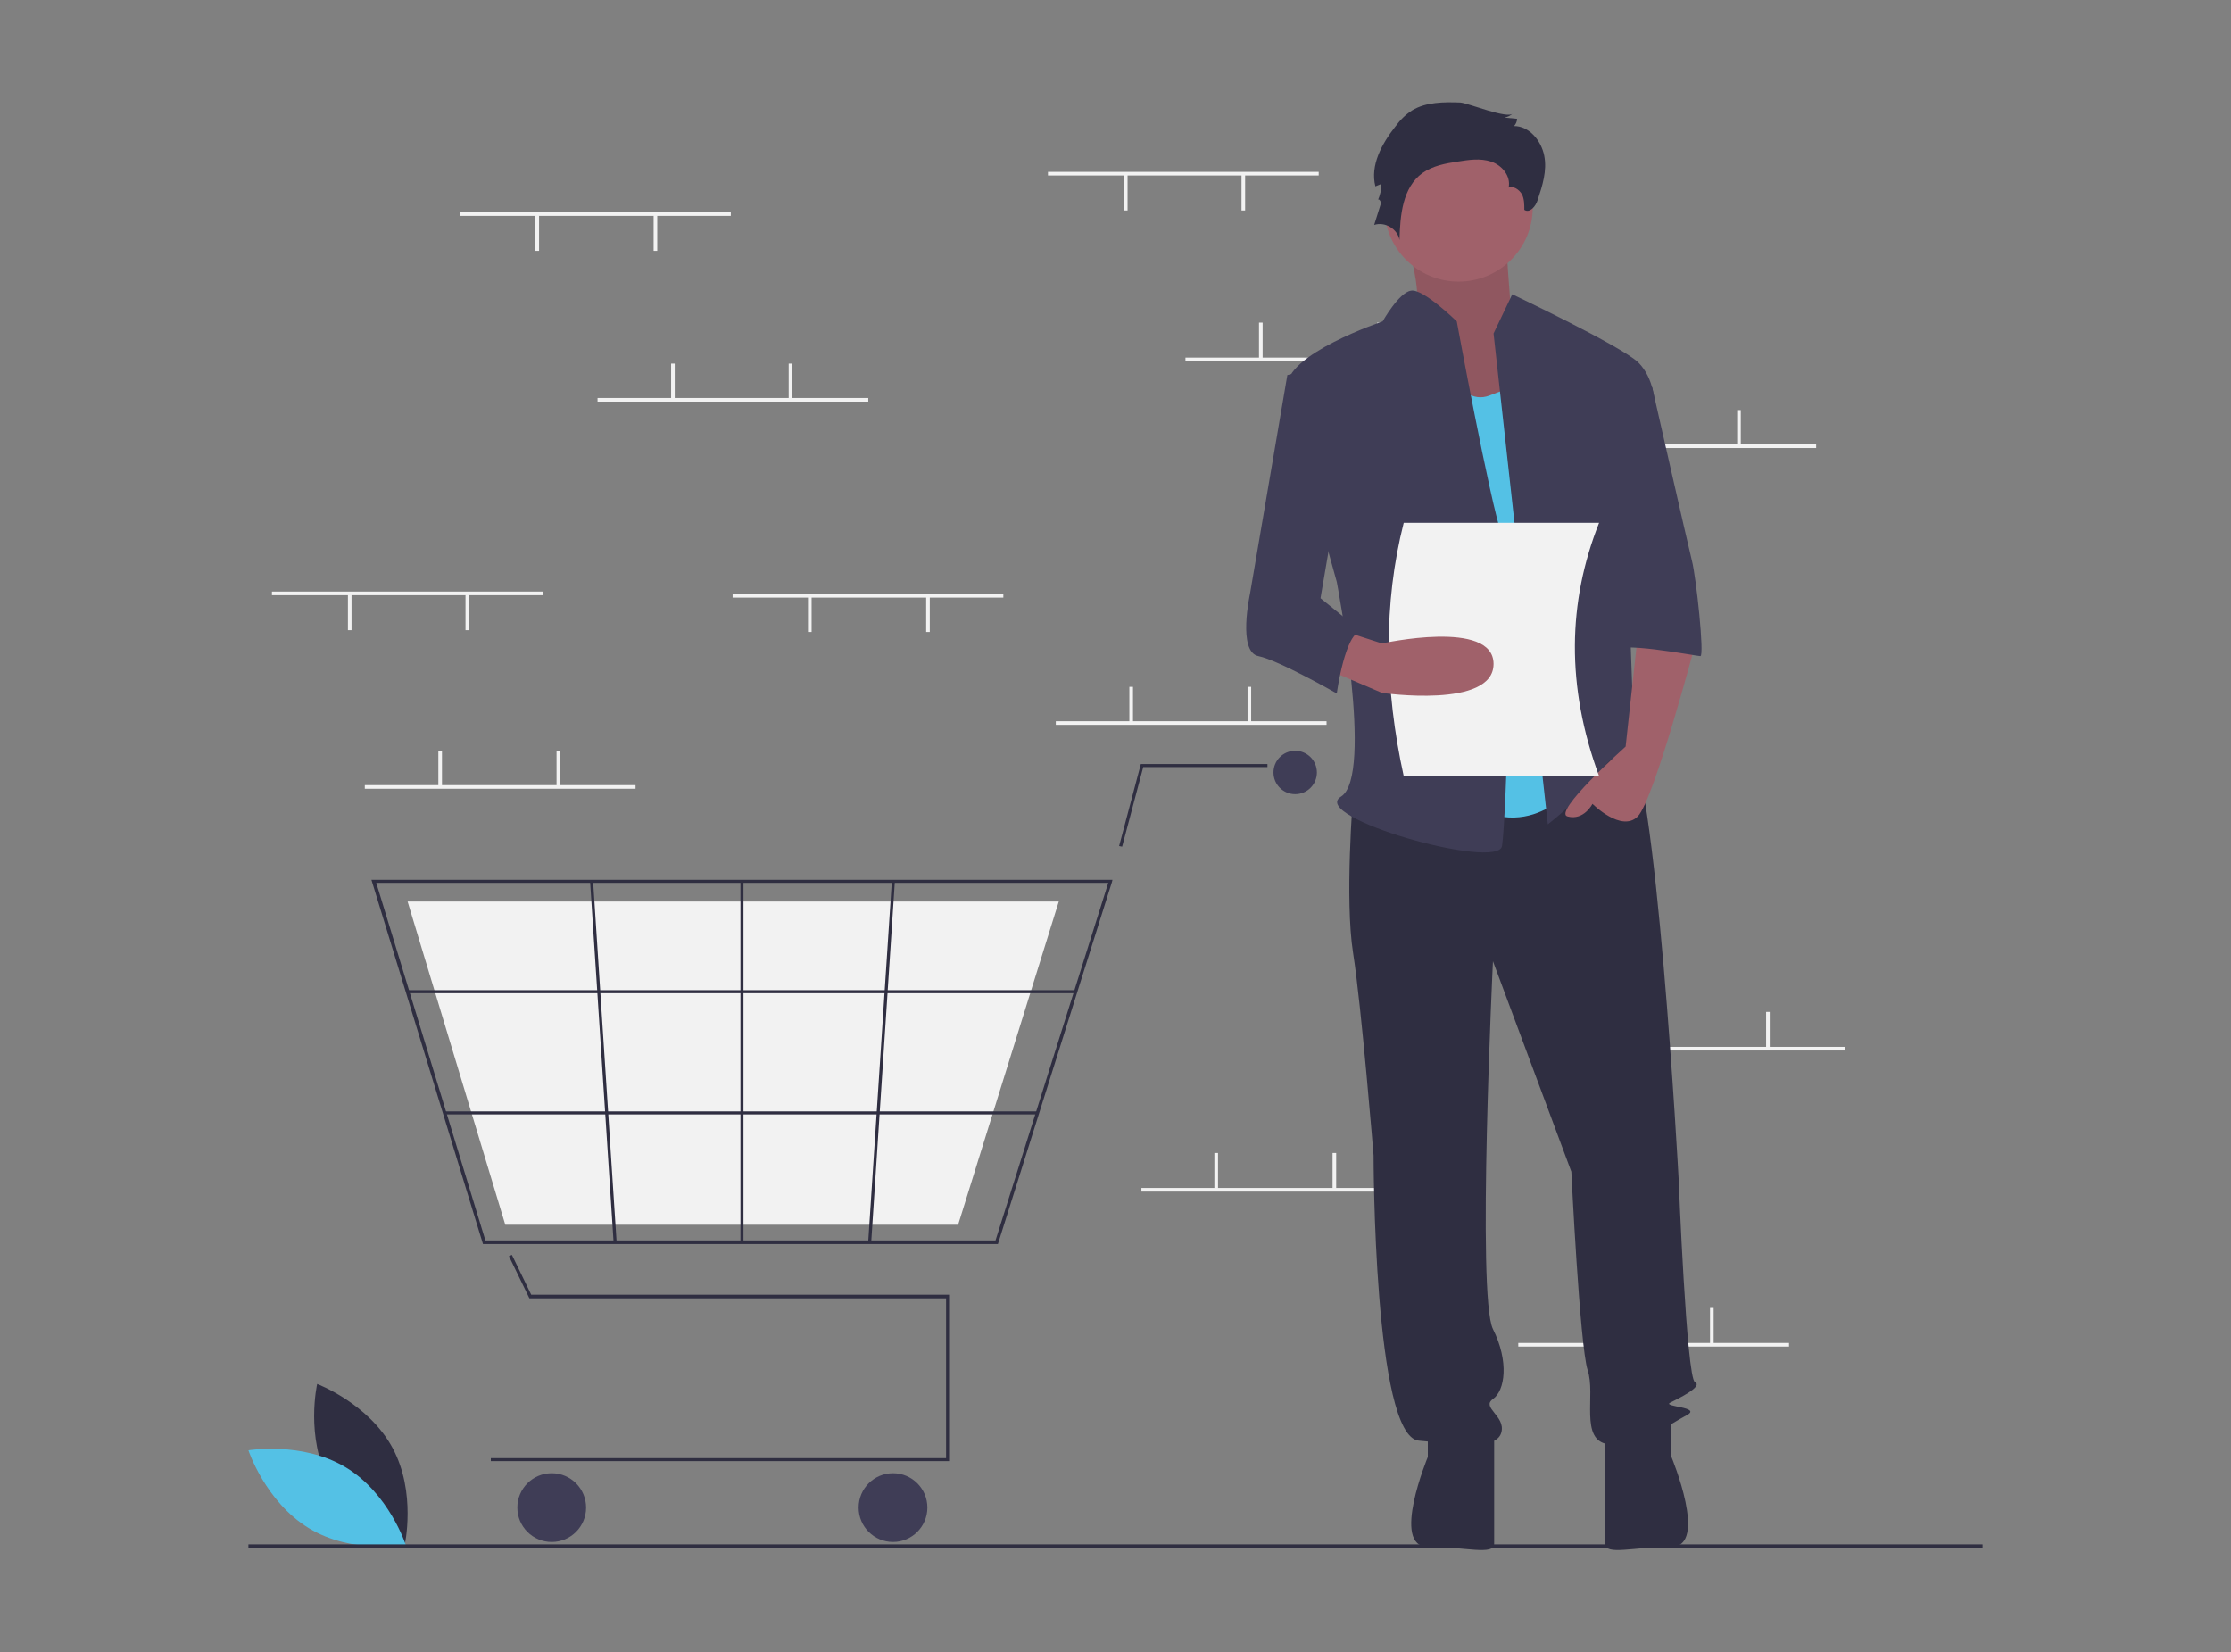 <?xml version="1.0" encoding="utf-8"?>
<!-- Generator: Adobe Illustrator 23.1.0, SVG Export Plug-In . SVG Version: 6.00 Build 0)  -->
<svg version="1.1" id="Livello_1" xmlns="http://www.w3.org/2000/svg" xmlns:xlink="http://www.w3.org/1999/xlink" x="0px" y="0px"
	 viewBox="0 0 370 274" style="enable-background:new 0 0 370 274;" xml:space="preserve">
<rect x="0" y="0" width="370" height="274" fill="#808080" stroke="none"/>
<style type="text/css">
	.st0{fill:#2F2E41;}
	.st1{fill:#54C1E5;}
	.st2{fill:#F2F2F2;}
	.st3{fill:#3F3D56;}
	.st4{fill:#A0616A;}
	.st5{opacity:0.1;enable-background:new    ;}
</style>
<g>
	<path class="st0" d="M54.6,245.7c4,7.4,12.5,10.6,12.5,10.6s2-8.8-2-16.2c-4-7.4-12.5-10.6-12.5-10.6S50.6,238.3,54.6,245.7z"/>
	<path class="st1" d="M57.3,243.3c7.2,4.3,10,12.9,10,12.9s-8.9,1.6-16.1-2.8s-10-12.9-10-12.9S50.1,239,57.3,243.3z"/>
	<rect x="173.8" y="28.5" class="st2" width="44.9" height="0.6"/>
	<rect x="205.9" y="29" class="st2" width="0.6" height="5.9"/>
	<rect x="186.4" y="29" class="st2" width="0.6" height="5.9"/>
	<rect x="196.6" y="59.3" class="st2" width="44.9" height="0.6"/>
	<rect x="208.8" y="53.5" class="st2" width="0.6" height="5.9"/>
	<rect x="228.4" y="53.5" class="st2" width="0.6" height="5.9"/>
	<rect x="256.3" y="73.7" class="st2" width="44.9" height="0.6"/>
	<rect x="268.5" y="68" class="st2" width="0.6" height="5.9"/>
	<rect x="288.1" y="68" class="st2" width="0.6" height="5.9"/>
	<rect x="251.8" y="222.7" class="st2" width="44.9" height="0.6"/>
	<rect x="264" y="216.9" class="st2" width="0.6" height="5.9"/>
	<rect x="283.6" y="216.9" class="st2" width="0.6" height="5.9"/>
	<rect x="175.1" y="119.6" class="st2" width="44.9" height="0.6"/>
	<rect x="187.3" y="113.9" class="st2" width="0.6" height="5.9"/>
	<rect x="206.9" y="113.9" class="st2" width="0.6" height="5.9"/>
	<rect x="189.3" y="197" class="st2" width="44.9" height="0.6"/>
	<rect x="201.4" y="191.2" class="st2" width="0.6" height="5.9"/>
	<rect x="221" y="191.2" class="st2" width="0.6" height="5.9"/>
	<rect x="261.1" y="173.6" class="st2" width="44.9" height="0.6"/>
	<rect x="273.3" y="167.8" class="st2" width="0.6" height="5.9"/>
	<rect x="292.9" y="167.8" class="st2" width="0.6" height="5.9"/>
	<polygon class="st0" points="157.4,242.3 81.4,242.3 81.4,241.8 156.9,241.8 156.9,215.3 87.8,215.3 84.4,208.3 84.9,208.1 
		88.1,214.7 157.4,214.7 	"/>
	<circle class="st3" cx="91.5" cy="250" r="5.7"/>
	<circle class="st3" cx="148.1" cy="250" r="5.7"/>
	<circle class="st3" cx="214.8" cy="128.1" r="3.6"/>
	<path class="st0" d="M165.5,206.3H80.1l-18.5-60.4h122.9l-0.1,0.4L165.5,206.3z M80.5,205.7h84.6l18.7-59.3H62.4L80.5,205.7z"/>
	<polygon class="st2" points="158.9,203.1 83.8,203.1 67.6,149.5 175.6,149.5 175.5,149.8 	"/>
	<polygon class="st0" points="186.1,140.4 185.6,140.3 189.2,126.7 210.2,126.7 210.2,127.2 189.6,127.2 	"/>
	<rect x="67.6" y="164.2" class="st0" width="110.8" height="0.5"/>
	<rect x="73.8" y="184.3" class="st0" width="98.3" height="0.5"/>
	<rect x="122.8" y="146.1" class="st0" width="0.5" height="59.9"/>
	
		<rect x="116.2" y="175.8" transform="matrix(6.541722e-02 -0.998 0.998 6.541722e-02 -39.061 310.386)" class="st0" width="60" height="0.5"/>
	
		<rect x="99.8" y="146" transform="matrix(0.998 -6.503739e-02 6.503739e-02 0.998 -11.238 6.879)" class="st0" width="0.5" height="60"/>
	<rect x="41.2" y="256.1" class="st0" width="287.6" height="0.6"/>
	<path class="st4" d="M232.3,36.8c0,0,4.7,13.4,1.8,15.4s9.7,18.8,9.7,18.8L259,67l-8.3-14c0,0-1.1-14-1.1-16.1
		S232.3,36.8,232.3,36.8z"/>
	<path class="st5" d="M232.3,36.8c0,0,4.7,13.4,1.8,15.4s9.7,18.8,9.7,18.8L259,67l-8.3-14c0,0-1.1-14-1.1-16.1
		S232.3,36.8,232.3,36.8z"/>
	<path class="st0" d="M224.4,132c0,0-1.4,17.1,0,26c1.4,8.9,3.4,33.6,3.4,33.6s0,46.6,7.5,47.3c7.5,0.7,13,1.4,13.7-1.4
		c0.7-2.7-3.4-4.1-1.4-5.5s2.7-6.2,0-11.6s0-61,0-61l13,34.9c0,0,1.4,28.8,2.7,32.9c1.4,4.1-1.4,11.6,3.4,12.3
		c4.8,0.7,10.3-3.4,13-4.8c2.7-1.4-4.1-1.4-2.7-2.1s5.5-2.7,4.1-3.4c-1.4-0.7-2.7-33.6-2.7-33.6s-3.8-70.2-8.6-72.9s-7.9,2-7.9,2
		L224.4,132z"/>
	<path class="st0" d="M236.8,236.1v5.5c0,0-6.2,14.9,0,14.9s11,1.5,11-0.5v-18.5L236.8,236.1z"/>
	<path class="st0" d="M277.2,236.1v5.5c0,0,6.2,14.9,0,14.9s-11,1.5-11-0.5v-18.5L277.2,236.1z"/>
	<circle class="st4" cx="241.9" cy="34.4" r="12.3"/>
	<path class="st1" d="M238.1,57.4c0,0,3.4,10.3,8.9,8.2l5.5-2.1l9.6,65.7c0,0-7.5,11-18.5,4.1C232.7,126.5,238.1,57.4,238.1,57.4z"
		/>
	<path class="st3" d="M247.7,55.3l3.1-6.5c0,0,18.1,8.6,20.9,11.3c2.7,2.7,2.7,6.8,2.7,6.8l-4.8,17.1c0,0,1.4,37.7,1.4,39
		s4.8,8.9,1.4,6.2c-3.4-2.7-4.1-5.5-6.8-1.4c-2.7,4.1-8.9,8.9-8.9,8.9L247.7,55.3z"/>
	<path class="st4" d="M271.7,104.6l-2.1,19.2c0,0-12.3,11-9.6,11.6c2.7,0.7,4.1-2.1,4.1-2.1s4.8,4.8,7.5,2.1
		c2.7-2.7,9.6-28.8,9.6-28.8L271.7,104.6z"/>
	<path class="st0" d="M242.2,17c-2.7-0.1-5.7-0.1-8,1.3c-1.1,0.7-2,1.6-2.8,2.7c-2.2,2.8-4.2,6.4-3.3,9.9l1-0.4
		c0,0.9-0.2,1.9-0.6,2.7c0.1-0.4,0.6,0.2,0.5,0.6l-1.1,3.5c1.8-0.6,3.9,0.7,4.2,2.5c0.1-4.1,0.5-8.7,3.8-11.1
		c1.7-1.2,3.8-1.6,5.8-1.9c1.9-0.3,3.8-0.6,5.6,0c1.8,0.6,3.3,2.4,2.9,4.3c0.8-0.3,1.7,0.3,2.2,1.1c0.4,0.8,0.4,1.7,0.4,2.6
		c0.9,0.6,1.9-0.6,2.2-1.6c0.8-2.4,1.6-4.9,1.1-7.4c-0.5-2.5-2.5-4.9-5-4.9c0.3-0.3,0.5-0.8,0.5-1.2l-2.1-0.2c0.5-0.1,1-0.3,1.4-0.7
		C250.1,19.8,243.5,17.1,242.2,17z"/>
	<path class="st3" d="M241.6,53.3c0,0-5.6-5.5-7.6-5.1c-2,0.3-4.7,5.1-4.7,5.1s-16.4,5.5-15.8,11c0.7,5.5,8.2,32.2,8.2,32.2
		s6.2,32.2,0.7,35.6s26,12.3,26.7,8.2c0.7-4.1,2.1-45.2,0-51.4C247,82.7,241.6,53.3,241.6,53.3z"/>
	<path class="st3" d="M265.5,64.2h8.5c0,0,5.9,26,6.6,28.8c0.7,2.7,2.1,15.8,1.4,15.8s-14.4-2.7-14.4-0.7L265.5,64.2z"/>
	<path class="st2" d="M265.2,128.7h-32.4c-3.2-14.6-3.4-28.6,0-42h32.4C260,99.8,259.7,113.8,265.2,128.7z"/>
	<path class="st4" d="M219.6,110.8l9.6,4.1c0,0,18.5,2.7,18.5-4.8c0-7.5-18.5-3.4-18.5-3.4l-6.2-2L219.6,110.8z"/>
	<path class="st3" d="M221.7,60.1l-8.2,2.1l-6.2,36.3c0,0-2.1,9.6,1.4,10.3c3.4,0.7,13,6.2,13,6.2s1.4-10.3,4.1-10.3l-6.8-5.5
		l4.1-24L221.7,60.1z"/>
	<rect x="60.5" y="130.2" class="st2" width="44.9" height="0.6"/>
	<rect x="72.7" y="124.5" class="st2" width="0.6" height="5.9"/>
	<rect x="92.3" y="124.5" class="st2" width="0.6" height="5.9"/>
	<rect x="76.3" y="35.2" class="st2" width="44.9" height="0.6"/>
	<rect x="108.4" y="35.7" class="st2" width="0.6" height="5.9"/>
	<rect x="88.8" y="35.7" class="st2" width="0.6" height="5.9"/>
	<rect x="121.5" y="98.5" class="st2" width="44.9" height="0.6"/>
	<rect x="153.6" y="98.9" class="st2" width="0.6" height="5.9"/>
	<rect x="134" y="98.9" class="st2" width="0.6" height="5.9"/>
	<rect x="45.1" y="98.1" class="st2" width="44.9" height="0.6"/>
	<rect x="77.2" y="98.6" class="st2" width="0.6" height="5.9"/>
	<rect x="57.7" y="98.6" class="st2" width="0.6" height="5.9"/>
	<rect x="99.1" y="66" class="st2" width="44.9" height="0.6"/>
	<rect x="111.3" y="60.3" class="st2" width="0.6" height="5.9"/>
	<rect x="130.8" y="60.3" class="st2" width="0.6" height="5.9"/>
</g>
</svg>
